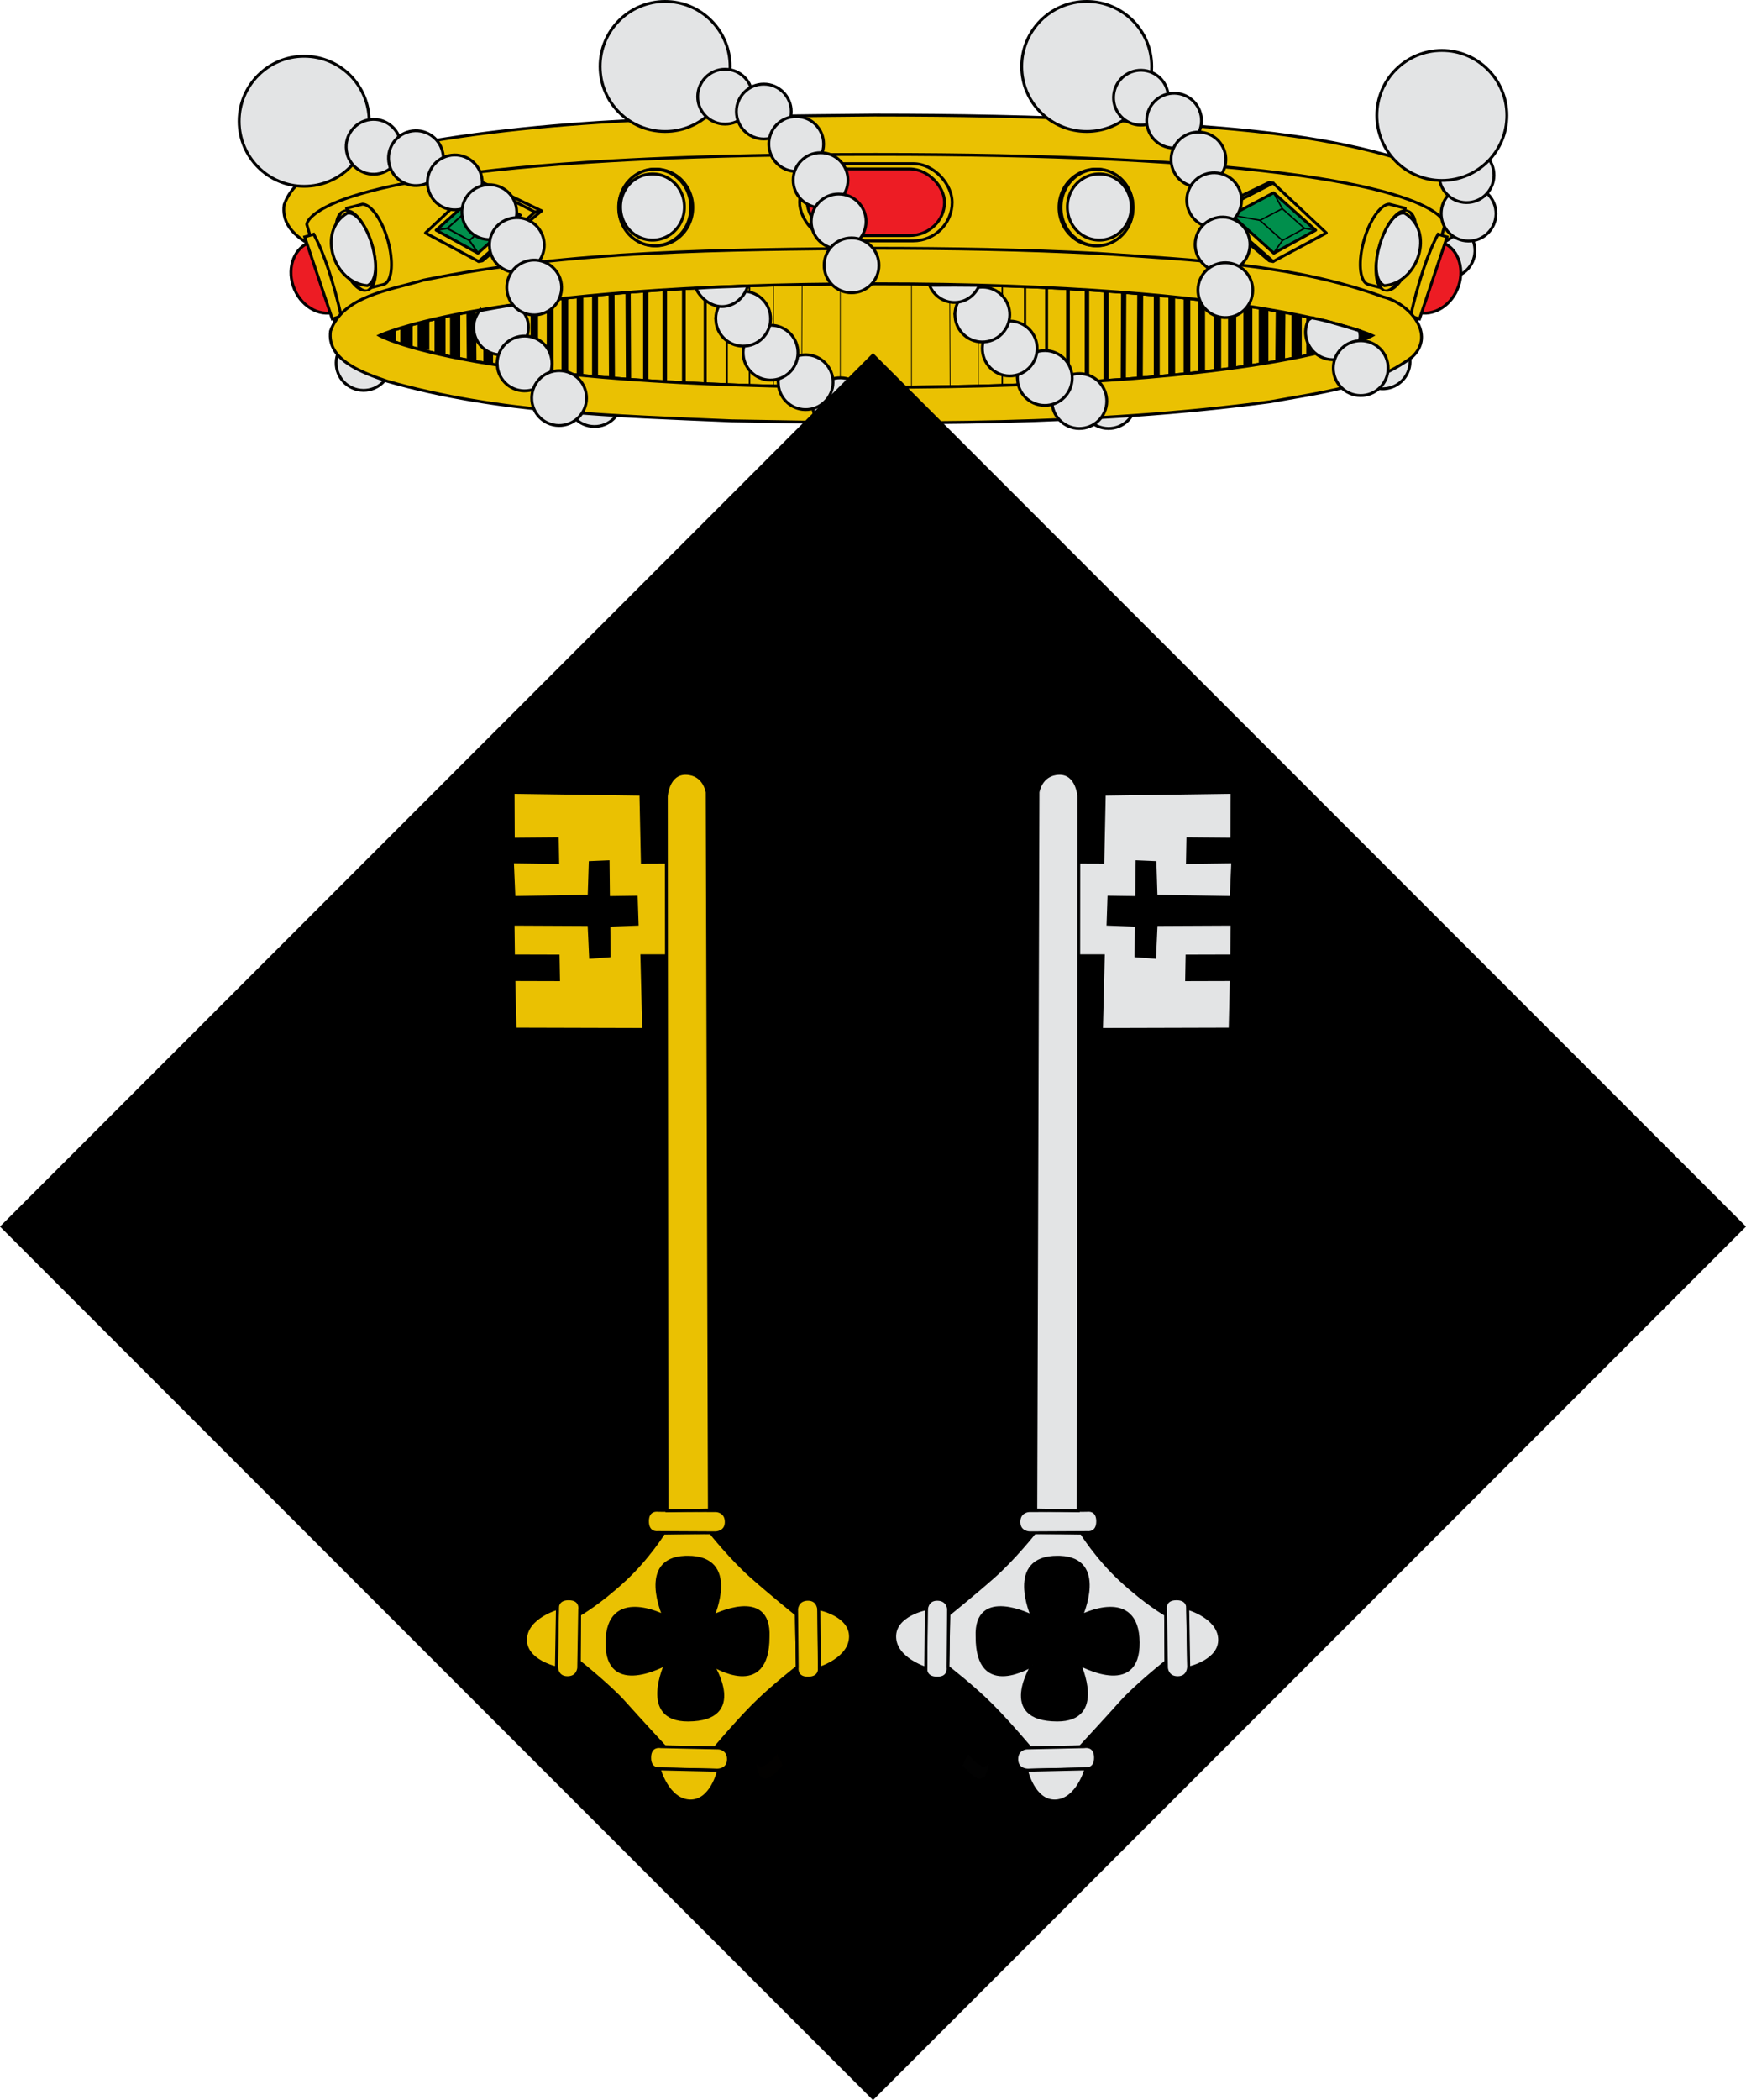 <?xml version="1.0" encoding="UTF-8" standalone="no"?>
<svg
   xmlns:dc="http://purl.org/dc/elements/1.1/"
   xmlns:cc="http://creativecommons.org/ns#"
   xmlns:rdf="http://www.w3.org/1999/02/22-rdf-syntax-ns#"
   xmlns:svg="http://www.w3.org/2000/svg"
   xmlns="http://www.w3.org/2000/svg"
   xmlns:sodipodi="http://sodipodi.sourceforge.net/DTD/sodipodi-0.dtd"
   xmlns:inkscape="http://www.inkscape.org/namespaces/inkscape"
   inkscape:version="1.0 (4035a4fb49, 2020-05-01)"
   sodipodi:docname="Escut_de_Puigverd_d'Agramunt.svg"
   id="svg3194"
   height="725.136"
   width="603.243"
   version="1.0">
  <sodipodi:namedview
     inkscape:current-layer="svg3194"
     inkscape:window-maximized="1"
     inkscape:window-y="0"
     inkscape:window-x="0"
     inkscape:cy="237.51488"
     inkscape:cx="301.62133"
     inkscape:zoom="0.56512821"
     showgrid="false"
     id="namedview61816"
     inkscape:window-height="691"
     inkscape:window-width="1366"
     inkscape:pageshadow="2"
     inkscape:pageopacity="0"
     guidetolerance="10"
     gridtolerance="10"
     objecttolerance="10"
     borderopacity="1"
     bordercolor="#666666"
     pagecolor="#ffffff" />
  <defs
     id="defs3196" />
  <g
     id="layer1"
     transform="translate(457.606,-729.445)">
    <path
       style="fill:#e3e4e5;fill-opacity:1;stroke:#010101;stroke-width:1;stroke-miterlimit:4;stroke-dasharray:none"
       id="path3446"
       d="m 33.911,811.986 c 2.186,-4.755 7.809,-6.836 12.564,-4.649 4.751,2.184 6.832,7.807 4.645,12.562 -2.185,4.753 -7.808,6.834 -12.559,4.649 -4.755,-2.186 -6.836,-7.809 -4.651,-12.562 z" />
    <path
       style="fill:#eac102;fill-rule:evenodd;stroke:#000000;stroke-width:1px;stroke-linecap:butt;stroke-linejoin:miter;stroke-opacity:1"
       id="path9052"
       d="m -155.159,769.165 c -56.613,0.564 -113.876,0.617 -169.475,11.941 -12.408,3.739 -30.146,5.827 -34.804,19.07 -1.528,11.061 12.501,15.749 21.263,18.789 41.744,11.963 85.853,12.976 129.105,14.847 67.291,1.289 135.015,1.812 201.806,-7.122 18.247,-3.365 38.339,-5.442 53.344,-16.78 8.96,-8.379 -0.958,-20.095 -10.862,-22.505 -33.977,-12.447 -71.036,-13.782 -106.972,-16.317 -27.773,-1.447 -55.595,-1.905 -83.407,-1.923 z" />
    <path
       style="fill:#eac102;fill-opacity:1;fill-rule:evenodd;stroke:#000000;stroke-width:1px;stroke-linecap:butt;stroke-linejoin:miter;stroke-opacity:1"
       id="path9054"
       d="m -154.984,782.762 c -30.857,0 -56.88,0.574 -78.812,1.571 -4.387,0.2 -8.621,0.422 -12.688,0.652 -48.771,2.767 -74.923,7.658 -88.938,12.126 -1.168,0.372 -2.276,0.732 -3.281,1.097 -5.012,1.821 -8.094,3.565 -9.969,4.981 -0.369,0.279 -0.686,0.546 -0.969,0.8 -0.293,0.264 -0.537,0.506 -0.75,0.741 -1.253,1.383 -1.219,2.224 -1.219,2.224 l 10.656,36.733 h 34.844 302.25 34.844 l 10.656,-36.733 c 0,0 0.034,-0.84 -1.219,-2.224 -0.212,-0.235 -0.457,-0.477 -0.75,-0.741 -1.715,-1.549 -4.922,-3.595 -10.937,-5.781 -0.009,-0.003 -0.023,0.003 -0.031,0 -13.071,-4.744 -39.351,-10.225 -92.188,-13.223 -0.01,-5.7e-4 -0.021,5.7e-4 -0.031,0 -4.066,-0.231 -8.27,-0.453 -12.656,-0.652 -21.933,-0.998 -47.954,-1.571 -78.812,-1.571 z" />
    <path
       style="display:inline;overflow:visible;visibility:visible;fill:#eac102;fill-opacity:1;fill-rule:evenodd;stroke:#000000;stroke-width:1.784px;stroke-linecap:round;stroke-linejoin:round;stroke-miterlimit:4;stroke-dasharray:none;stroke-dashoffset:0;stroke-opacity:1;marker:none;marker-start:none;marker-mid:none;marker-end:none;enable-background:accumulate"
       id="path9058"
       transform="matrix(0.553,0,0,0.569,-1059.582,398.757)"
       d="m 1796.348,707.071 a 23.066,23.066 0 1 1 -46.131,0 23.066,23.066 0 1 1 46.131,0 z" />
    <path
       style="display:inline;overflow:visible;visibility:visible;fill:#eac102;fill-opacity:1;fill-rule:evenodd;stroke:#000000;stroke-width:1.804px;stroke-linecap:round;stroke-linejoin:round;stroke-miterlimit:4;stroke-dasharray:none;stroke-dashoffset:0;stroke-opacity:1;marker:none;marker-start:none;marker-mid:none;marker-end:none;enable-background:accumulate"
       id="path9060"
       transform="matrix(0.54,0,0,0.569,-1036.134,398.757)"
       d="m 1796.348,707.071 a 23.066,23.066 0 1 1 -46.131,0 23.066,23.066 0 1 1 46.131,0 z" />
    <path
       style="display:inline;overflow:visible;visibility:visible;fill:#e3e4e5;fill-opacity:1;fill-rule:evenodd;stroke:#000000;stroke-width:2.063px;stroke-linecap:round;stroke-linejoin:round;stroke-miterlimit:4;stroke-dasharray:none;stroke-dashoffset:0;stroke-opacity:1;marker:none;marker-start:none;marker-mid:none;marker-end:none;enable-background:accumulate"
       id="path9062"
       transform="matrix(0.478,0,0,0.492,-925.426,453.05)"
       d="m 1796.348,707.071 a 23.066,23.066 0 1 1 -46.131,0 23.066,23.066 0 1 1 46.131,0 z" />
    <path
       style="display:inline;overflow:visible;visibility:visible;fill:#eac102;fill-opacity:1;fill-rule:evenodd;stroke:#000000;stroke-width:1.784px;stroke-linecap:round;stroke-linejoin:round;stroke-miterlimit:4;stroke-dasharray:none;stroke-dashoffset:0;stroke-opacity:1;marker:none;marker-start:none;marker-mid:none;marker-end:none;enable-background:accumulate"
       id="path9066"
       transform="matrix(-0.553,0,0,0.569,749.613,398.757)"
       d="m 1796.348,707.071 a 23.066,23.066 0 1 1 -46.131,0 23.066,23.066 0 1 1 46.131,0 z" />
    <path
       style="display:inline;overflow:visible;visibility:visible;fill:#eac102;fill-opacity:1;fill-rule:evenodd;stroke:#000000;stroke-width:1.804px;stroke-linecap:round;stroke-linejoin:round;stroke-miterlimit:4;stroke-dasharray:none;stroke-dashoffset:0;stroke-opacity:1;marker:none;marker-start:none;marker-mid:none;marker-end:none;enable-background:accumulate"
       id="path9068"
       transform="matrix(-0.54,0,0,0.569,726.165,398.757)"
       d="m 1796.348,707.071 a 23.066,23.066 0 1 1 -46.131,0 23.066,23.066 0 1 1 46.131,0 z" />
    <path
       style="display:inline;overflow:visible;visibility:visible;fill:#e3e4e5;fill-opacity:1;fill-rule:evenodd;stroke:#000000;stroke-width:2.063px;stroke-linecap:round;stroke-linejoin:round;stroke-miterlimit:4;stroke-dasharray:none;stroke-dashoffset:0;stroke-opacity:1;marker:none;marker-start:none;marker-mid:none;marker-end:none;enable-background:accumulate"
       id="path9070"
       transform="matrix(-0.478,0,0,0.492,615.457,453.05)"
       d="m 1796.348,707.071 a 23.066,23.066 0 1 1 -46.131,0 23.066,23.066 0 1 1 46.131,0 z" />
    <path
       style="fill:none;fill-rule:evenodd;stroke:#000000;stroke-width:1px;stroke-linecap:round;stroke-linejoin:round;stroke-opacity:1"
       id="path9074"
       d="m -270.514,802.248 -20.416,-9.842 -1.308,0.238 19.471,10.014 z" />
    <path
       style="fill:none;fill-rule:evenodd;stroke:#000000;stroke-width:1px;stroke-linecap:round;stroke-linejoin:round;stroke-opacity:1"
       id="path9076"
       d="m -270.514,802.248 -20.416,17.262 -1.308,0.238 19.471,-17.09 z" />
    <path
       style="display:inline;overflow:visible;visibility:visible;fill:none;fill-opacity:1;fill-rule:evenodd;stroke:#000000;stroke-width:1px;stroke-linecap:round;stroke-linejoin:round;stroke-miterlimit:4;stroke-dasharray:none;stroke-dashoffset:0;stroke-opacity:1;marker:none;marker-start:none;marker-mid:none;marker-end:none;enable-background:accumulate"
       id="path9078"
       d="m -292.267,819.706 -18.335,-9.826 18.293,-17.154" />
    <path
       style="fill:#008f4c;fill-rule:evenodd;stroke:#000000;stroke-width:1px;stroke-linecap:round;stroke-linejoin:round;stroke-opacity:1"
       id="path9082"
       d="m -277.827,803.716 -14.649,13.156 -14.435,-7.941 14.506,-12.922 z" />
    <path
       style="fill:none;fill-rule:evenodd;stroke:#000000;stroke-width:0.6;stroke-linecap:round;stroke-linejoin:round;stroke-miterlimit:4;stroke-dasharray:none;stroke-opacity:1"
       id="path9084"
       d="m -287.678,805.539 -7.749,6.935 -7.636,-4.176 7.673,-6.811 z" />
    <path
       style="fill:none;fill-rule:evenodd;stroke:#000000;stroke-width:0.6;stroke-linecap:round;stroke-linejoin:round;stroke-miterlimit:4;stroke-dasharray:none;stroke-opacity:1"
       id="path9086"
       d="m -292.404,816.789 -3.037,-4.313" />
    <path
       style="fill:none;fill-rule:evenodd;stroke:#000000;stroke-width:0.6;stroke-linecap:round;stroke-linejoin:round;stroke-miterlimit:4;stroke-dasharray:none;stroke-opacity:1"
       id="path9088"
       d="m -306.696,808.892 3.662,-0.613" />
    <path
       style="fill:none;fill-rule:evenodd;stroke:#000000;stroke-width:0.6;stroke-linecap:round;stroke-linejoin:round;stroke-miterlimit:4;stroke-dasharray:none;stroke-opacity:1"
       id="path9090"
       d="m -287.688,805.508 9.575,-1.74" />
    <path
       style="fill:none;fill-rule:evenodd;stroke:#000000;stroke-width:0.6;stroke-linecap:round;stroke-linejoin:round;stroke-miterlimit:4;stroke-dasharray:none;stroke-opacity:1"
       id="path9092"
       d="m -295.423,801.545 3.019,-5.535" />
    <path
       style="fill:none;fill-rule:evenodd;stroke:#000000;stroke-width:1px;stroke-linecap:round;stroke-linejoin:round;stroke-opacity:1"
       id="path9096"
       d="m -39.455,802.248 20.416,-9.842 1.308,0.238 -19.471,10.014 z" />
    <path
       style="fill:none;fill-rule:evenodd;stroke:#000000;stroke-width:1px;stroke-linecap:round;stroke-linejoin:round;stroke-opacity:1"
       id="path9098"
       d="m -39.455,802.248 20.416,17.262 1.308,0.238 -19.471,-17.09 z" />
    <path
       style="display:inline;overflow:visible;visibility:visible;fill:none;fill-opacity:1;fill-rule:evenodd;stroke:#000000;stroke-width:1px;stroke-linecap:round;stroke-linejoin:round;stroke-miterlimit:4;stroke-dasharray:none;stroke-dashoffset:0;stroke-opacity:1;marker:none;marker-start:none;marker-mid:none;marker-end:none;enable-background:accumulate"
       id="path9100"
       d="M -17.702,819.706 0.633,809.88 -17.661,792.726" />
    <path
       style="fill:#008f4c;fill-rule:evenodd;stroke:#000000;stroke-width:1px;stroke-linecap:round;stroke-linejoin:round;stroke-opacity:1"
       id="path9104"
       d="m -32.142,803.716 14.649,13.156 14.435,-7.941 -14.506,-12.922 z" />
    <path
       style="fill:none;fill-rule:evenodd;stroke:#000000;stroke-width:0.5;stroke-linecap:round;stroke-linejoin:round;stroke-miterlimit:4;stroke-dasharray:none;stroke-opacity:1"
       id="path9106"
       d="m -22.292,805.539 7.749,6.935 7.636,-4.176 -7.673,-6.811 z" />
    <path
       style="fill:none;fill-rule:evenodd;stroke:#000000;stroke-width:0.5;stroke-linecap:round;stroke-linejoin:round;stroke-miterlimit:4;stroke-dasharray:none;stroke-opacity:1"
       id="path9108"
       d="m -17.565,816.789 3.037,-4.313" />
    <path
       style="fill:none;fill-rule:evenodd;stroke:#000000;stroke-width:0.5;stroke-linecap:round;stroke-linejoin:round;stroke-miterlimit:4;stroke-dasharray:none;stroke-opacity:1"
       id="path9110"
       d="m -3.273,808.892 -3.662,-0.613" />
    <path
       style="fill:none;fill-rule:evenodd;stroke:#000000;stroke-width:0.5;stroke-linecap:round;stroke-linejoin:round;stroke-miterlimit:4;stroke-dasharray:none;stroke-opacity:1"
       id="path9112"
       d="m -22.281,805.508 -9.575,-1.74" />
    <path
       style="fill:none;fill-rule:evenodd;stroke:#000000;stroke-width:0.5;stroke-linecap:round;stroke-linejoin:round;stroke-miterlimit:4;stroke-dasharray:none;stroke-opacity:1"
       id="path9114"
       d="m -14.546,801.545 -3.019,-5.535" />
    <rect
       style="display:inline;overflow:visible;visibility:visible;fill:#eac102;fill-opacity:1;fill-rule:nonzero;stroke:#000000;stroke-width:1;stroke-linecap:butt;stroke-linejoin:miter;stroke-miterlimit:4;stroke-dasharray:none;stroke-dashoffset:0;stroke-opacity:1;marker:none;marker-start:none;marker-mid:none;marker-end:none;enable-background:accumulate"
       id="rect9118"
       y="785.957"
       x="-181.341"
       ry="13.325"
       rx="13.479"
       height="26.65"
       width="52.713" />
    <rect
       style="display:inline;overflow:visible;visibility:visible;fill:#ed1c24;fill-opacity:1;fill-rule:nonzero;stroke:#000000;stroke-width:1;stroke-linecap:butt;stroke-linejoin:miter;stroke-miterlimit:4;stroke-dasharray:none;stroke-dashoffset:0;stroke-opacity:1;marker:none;marker-start:none;marker-mid:none;marker-end:none;enable-background:accumulate"
       id="rect9120"
       y="787.776"
       x="-178.7"
       ry="11.507"
       rx="12.129"
       height="23.013"
       width="47.431" />
    <path
       style="display:inline;overflow:visible;visibility:visible;fill:#ed1c24;fill-opacity:1;fill-rule:nonzero;stroke:#000000;stroke-width:1;stroke-linecap:butt;stroke-linejoin:miter;stroke-miterlimit:4;stroke-dasharray:none;stroke-dashoffset:0;stroke-opacity:1;marker:none;marker-start:none;marker-mid:none;marker-end:none;enable-background:accumulate"
       id="path9172"
       d="m -341.595,837.046 c -0.099,0.034 -0.18,0.098 -0.281,0.129 -5.721,1.732 -12.181,-2.296 -14.432,-8.99 -2.251,-6.693 0.557,-13.526 6.278,-15.258 0.101,-0.031 0.206,-0.022 0.308,-0.049 z" />
    <path
       style="display:inline;overflow:visible;visibility:visible;fill:#eac102;fill-opacity:1;fill-rule:nonzero;stroke:#000000;stroke-width:1;stroke-linecap:butt;stroke-linejoin:miter;stroke-miterlimit:4;stroke-dashoffset:0;stroke-opacity:1;marker:none;marker-start:none;marker-mid:none;marker-end:none;enable-background:accumulate"
       id="path9174"
       d="m -349.213,810.313 -3.116,0.943 9.517,28.301 3.116,-0.943 c -2.573,-11.262 -5.887,-21.712 -9.517,-28.301 z" />
    <path
       style="display:inline;overflow:visible;visibility:visible;fill:#eac102;fill-opacity:1;fill-rule:evenodd;stroke:#000000;stroke-width:1px;stroke-linecap:round;stroke-linejoin:round;stroke-miterlimit:4;stroke-dasharray:none;stroke-dashoffset:0;stroke-opacity:1;marker:none;marker-start:none;marker-mid:none;marker-end:none;enable-background:accumulate"
       id="path9178"
       d="m -332.346,799.946 c 2.946,0.062 6.733,5.4 8.745,12.526 2.013,7.126 1.542,13.531 -0.976,14.983 l -0.106,0.056 c -0.15,0.076 -0.304,0.135 -0.468,0.177 l -4.933,1.243 -2.235,-7.915 c -0.842,-1.709 -1.595,-3.653 -2.193,-5.77 -0.598,-2.117 -0.974,-4.171 -1.145,-6.051 l -2.214,-7.841 z" />
    <path
       style="display:inline;overflow:visible;visibility:visible;fill:#eac102;fill-opacity:1;fill-rule:evenodd;stroke:#000000;stroke-width:1.555px;stroke-linecap:round;stroke-linejoin:round;stroke-miterlimit:4;stroke-dasharray:none;stroke-dashoffset:0;stroke-opacity:1;marker:none;marker-start:none;marker-mid:none;marker-end:none;enable-background:accumulate"
       id="path9180"
       transform="matrix(-0.9,0.229,0.121,0.429,1418.393,46.897)"
       d="m 2048.379,702.486 a 6.069,32.089 0 1 1 -12.138,0 6.069,32.089 0 1 1 12.138,0 z" />
    <path
       style="display:inline;overflow:visible;visibility:visible;fill:#e3e4e5;fill-opacity:1;fill-rule:evenodd;stroke:#000000;stroke-width:1px;stroke-linecap:round;stroke-linejoin:round;stroke-miterlimit:4;stroke-dashoffset:0;stroke-opacity:1;marker:none;marker-start:none;marker-mid:none;marker-end:none;enable-background:accumulate"
       id="path9182"
       d="m -337.701,803.067 c -10.487,6.263 -4.66,24.143 7.063,25.007 7.008,-3.387 -0.636,-26.52 -7.063,-25.007 z" />
    <path
       style="display:inline;overflow:visible;visibility:visible;fill:#ed1c24;fill-opacity:1;fill-rule:nonzero;stroke:#000000;stroke-width:1;stroke-linecap:butt;stroke-linejoin:miter;stroke-miterlimit:4;stroke-dasharray:none;stroke-dashoffset:0;stroke-opacity:1;marker:none;marker-start:none;marker-mid:none;marker-end:none;enable-background:accumulate"
       id="path9188"
       d="m 31.626,837.046 c 0.099,0.034 0.18,0.098 0.281,0.129 5.721,1.732 12.181,-2.296 14.432,-8.99 2.251,-6.693 -0.557,-13.526 -6.278,-15.258 -0.101,-0.031 -0.206,-0.022 -0.308,-0.049 z" />
    <path
       style="display:inline;overflow:visible;visibility:visible;fill:#eac102;fill-opacity:1;fill-rule:nonzero;stroke:#000000;stroke-width:1;stroke-linecap:butt;stroke-linejoin:miter;stroke-miterlimit:4;stroke-dashoffset:0;stroke-opacity:1;marker:none;marker-start:none;marker-mid:none;marker-end:none;enable-background:accumulate"
       id="path9190"
       d="m 39.244,810.313 3.116,0.943 -9.517,28.301 -3.116,-0.943 c 2.573,-11.262 5.887,-21.712 9.517,-28.301 z" />
    <path
       style="fill:#e3e4e5;fill-opacity:1;stroke:#010101;stroke-width:1;stroke-miterlimit:4;stroke-dasharray:none"
       id="path10153"
       d="m 49.667,812.67 c -5.233,-0.069 -9.416,-4.364 -9.347,-9.597 0.069,-5.229 4.364,-9.412 9.597,-9.342 5.231,0.069 9.414,4.363 9.345,9.592 -0.069,5.233 -4.363,9.416 -9.594,9.347 z" />
    <path
       style="display:inline;overflow:visible;visibility:visible;fill:#eac102;fill-opacity:1;fill-rule:evenodd;stroke:#000000;stroke-width:1px;stroke-linecap:round;stroke-linejoin:round;stroke-miterlimit:4;stroke-dasharray:none;stroke-dashoffset:0;stroke-opacity:1;marker:none;marker-start:none;marker-mid:none;marker-end:none;enable-background:accumulate"
       id="path9194"
       d="m 22.377,799.946 c -2.946,0.062 -6.733,5.4 -8.745,12.526 -2.013,7.126 -1.542,13.531 0.976,14.983 l 0.106,0.056 c 0.15,0.076 0.304,0.135 0.468,0.177 l 4.933,1.243 2.235,-7.915 c 0.842,-1.709 1.595,-3.653 2.193,-5.77 0.598,-2.117 0.974,-4.171 1.145,-6.051 l 2.214,-7.841 z" />
    <path
       style="display:inline;overflow:visible;visibility:visible;fill:#eac102;fill-opacity:1;fill-rule:evenodd;stroke:#000000;stroke-width:1.555px;stroke-linecap:round;stroke-linejoin:round;stroke-miterlimit:4;stroke-dasharray:none;stroke-dashoffset:0;stroke-opacity:1;marker:none;marker-start:none;marker-mid:none;marker-end:none;enable-background:accumulate"
       id="path9196"
       transform="matrix(0.9,0.229,-0.121,0.429,-1728.362,46.897)"
       d="m 2048.379,702.486 a 6.069,32.089 0 1 1 -12.138,0 6.069,32.089 0 1 1 12.138,0 z" />
    <path
       style="display:inline;overflow:visible;visibility:visible;fill:#e3e4e5;fill-opacity:1;fill-rule:evenodd;stroke:#000000;stroke-width:1px;stroke-linecap:round;stroke-linejoin:round;stroke-miterlimit:4;stroke-dashoffset:0;stroke-opacity:1;marker:none;marker-start:none;marker-mid:none;marker-end:none;enable-background:accumulate"
       id="path9198"
       d="m 27.732,803.067 c 10.487,6.263 4.66,24.143 -7.063,25.007 -7.008,-3.387 0.636,-26.52 7.063,-25.007 z" />
    <path
       style="fill:#e3e4e5;fill-opacity:1;stroke:#010101;stroke-width:1;stroke-miterlimit:4;stroke-dasharray:none"
       id="path10145"
       d="m -156.741,878.959 c -5.233,-0.069 -9.416,-4.364 -9.347,-9.597 0.069,-5.229 4.363,-9.411 9.597,-9.342 5.231,0.069 9.414,4.363 9.345,9.592 -0.069,5.233 -4.363,9.416 -9.594,9.347 z" />
    <path
       style="fill:#e3e4e5;fill-opacity:1;stroke:#010101;stroke-width:1;stroke-miterlimit:4;stroke-dasharray:none"
       id="path10143"
       d="m -74.715,877.393 c -5.233,-0.069 -9.416,-4.364 -9.347,-9.597 0.069,-5.229 4.363,-9.411 9.597,-9.342 5.231,0.069 9.414,4.363 9.345,9.592 -0.069,5.233 -4.363,9.416 -9.594,9.347 z" />
    <path
       style="fill:#e3e4e5;fill-opacity:1;stroke:#010101;stroke-width:1;stroke-miterlimit:4;stroke-dasharray:none"
       id="path10147"
       d="m -252.334,876.718 c -5.233,-0.069 -9.416,-4.364 -9.347,-9.597 0.069,-5.229 4.363,-9.411 9.597,-9.342 5.231,0.069 9.414,4.363 9.345,9.592 -0.069,5.233 -4.363,9.416 -9.594,9.347 z" />
    <path
       style="fill:#e3e4e5;fill-opacity:1;stroke:#010101;stroke-width:1;stroke-miterlimit:4;stroke-dasharray:none"
       id="path10149"
       d="m -332.119,864.236 c -5.233,-0.069 -9.416,-4.364 -9.347,-9.597 0.069,-5.229 4.363,-9.411 9.597,-9.342 5.231,0.069 9.414,4.363 9.345,9.592 -0.069,5.233 -4.363,9.416 -9.594,9.347 z" />
    <path
       style="fill:#eac102;fill-rule:evenodd;stroke:#000000;stroke-width:1px;stroke-linecap:butt;stroke-linejoin:miter;stroke-opacity:1"
       id="path9202"
       d="m -326.509,845.302 c 0,0 37.062,-17.868 171.525,-17.868 134.018,0 171.525,17.868 171.525,17.868 0,0 -31.347,17.868 -171.525,17.868 -140.623,0 -171.525,-17.868 -171.525,-17.868 z" />
    <path
       style="font-size:12px;fill:none;stroke:#000000;stroke-width:0.52"
       id="path9206"
       d="M -198.642,866.023 V 824.682" />
    <path
       style="font-size:12px;fill:none;stroke:#000000;stroke-width:0.766"
       id="path9208"
       d="M -206.524,866.023 V 824.682" />
    <path
       style="font-size:12px;fill:none;stroke:#000000;stroke-width:1.026"
       id="path9210"
       d="M -213.965,866.023 V 824.682" />
    <path
       style="font-size:12px;fill:none;stroke:#000000;stroke-width:1.286"
       id="path9212"
       d="M -221.341,866.023 V 824.682" />
    <path
       style="font-size:12px;fill:none;stroke:#000000;stroke-width:1.546"
       id="path9214"
       d="M -227.913,866.023 V 824.682" />
    <path
       style="font-size:12px;fill:none;stroke:#000000;stroke-width:1.806"
       id="path9216"
       d="m -240.447,863.794 -0.174,-37.627 m 6.116,38.122 V 824.931" />
    <path
       style="font-size:12px;fill:none;stroke:#000000;stroke-width:2.051"
       id="path9218"
       d="m -252.02,862.102 v -34.667 m 5.863,35.657 -0.174,-36.892" />
    <path
       style="font-size:12px;fill:none;stroke:#000000;stroke-width:2.311"
       id="path9220"
       d="m -267.545,860.122 v -30.458 m 5.094,30.953 v -31.943 m 5.248,32.933 v -33.182" />
    <path
       style="font-size:12px;fill:none;stroke:#000000;stroke-width:2.572"
       id="path9222"
       d="M -272.987,859.873 V 830.408" />
    <path
       style="font-size:12px;fill:none;stroke:#000000;stroke-width:2.832"
       id="path9224"
       d="M -278.061,858.388 V 830.903" />
    <path
       style="font-size:12px;fill:none;stroke:#000000;stroke-width:3.092"
       id="path9226"
       d="M -283.503,857.644 V 832.139" />
    <path
       style="font-size:12px;fill:none;stroke:#000000;stroke-width:3.337"
       id="path9228"
       d="m -294.643,855.418 -0.174,-20.306 m 5.883,21.296 v -22.781" />
    <path
       style="font-size:12px;fill:none;stroke:#000000;stroke-width:3.525"
       id="path9230"
       d="M -300.353,853.684 V 835.852" />
    <path
       style="font-size:12px;fill:none;stroke:#000000;stroke-width:3.785"
       id="path9232"
       d="M -305.581,852.238 V 837.389" />
    <path
       style="font-size:12px;fill:none;stroke:#000000;stroke-width:4.031"
       id="path9234"
       d="M -311.29,850.258 V 838.628" />
    <path
       style="font-size:12px;fill:none;stroke:#000000;stroke-width:4.276"
       id="path9236"
       d="m -317.158,849.268 v -8.66" />
    <path
       style="font-size:12px;fill:none;stroke:#000000;stroke-width:5.042"
       id="path9238"
       d="m -323.369,847.29 v -4.209" />
    <path
       style="font-size:12px;fill:none;stroke:#000000;stroke-width:0.26"
       id="path9240"
       d="m -167.283,863.794 v -37.873 m -13.353,39.112 0.174,-40.102 m -9.906,40.597 v -40.846" />
    <path
       style="font-size:12px;fill:none;stroke:#000000;stroke-width:0.52"
       id="path9242"
       d="M -111.327,866.023 V 824.682" />
    <path
       style="font-size:12px;fill:none;stroke:#000000;stroke-width:0.766"
       id="path9244"
       d="M -103.445,866.023 V 824.682" />
    <path
       style="font-size:12px;fill:none;stroke:#000000;stroke-width:1.026"
       id="path9246"
       d="M -96.005,866.023 V 824.682" />
    <path
       style="font-size:12px;fill:none;stroke:#000000;stroke-width:1.286"
       id="path9248"
       d="M -88.629,866.023 V 824.682" />
    <path
       style="font-size:12px;fill:none;stroke:#000000;stroke-width:1.546"
       id="path9250"
       d="M -82.057,866.023 V 824.682" />
    <path
       style="font-size:12px;fill:none;stroke:#000000;stroke-width:1.806"
       id="path9252"
       d="m -69.522,863.794 0.174,-37.627 m -6.116,38.122 V 824.931" />
    <path
       style="font-size:12px;fill:none;stroke:#000000;stroke-width:2.051"
       id="path9254"
       d="m -57.95,862.102 v -34.667 m -5.863,35.657 0.174,-36.892" />
    <path
       style="font-size:12px;fill:none;stroke:#000000;stroke-width:2.311"
       id="path9256"
       d="m -42.424,860.122 v -30.458 m -5.094,30.953 v -31.943 m -5.248,32.933 v -33.182" />
    <path
       style="font-size:12px;fill:none;stroke:#000000;stroke-width:2.572"
       id="path9258"
       d="M -36.982,859.873 V 830.408" />
    <path
       style="font-size:12px;fill:none;stroke:#000000;stroke-width:2.832"
       id="path9260"
       d="M -31.908,858.388 V 830.903" />
    <path
       style="font-size:12px;fill:none;stroke:#000000;stroke-width:3.092"
       id="path9262"
       d="M -26.467,857.644 V 832.139" />
    <path
       style="font-size:12px;fill:none;stroke:#000000;stroke-width:3.337"
       id="path9264"
       d="m -15.326,855.418 0.174,-20.306 m -5.883,21.296 v -22.781" />
    <path
       style="font-size:12px;fill:none;stroke:#000000;stroke-width:3.525"
       id="path9266"
       d="M -9.617,853.684 V 835.852" />
    <path
       style="font-size:12px;fill:none;stroke:#000000;stroke-width:3.785"
       id="path9268"
       d="M -4.389,852.238 V 837.389" />
    <path
       style="font-size:12px;fill:none;stroke:#000000;stroke-width:4.031"
       id="path9270"
       d="M 1.321,850.258 V 838.628" />
    <path
       style="font-size:12px;fill:none;stroke:#000000;stroke-width:4.276"
       id="path9272"
       d="m 7.189,849.268 v -8.66" />
    <path
       style="font-size:12px;fill:none;stroke:#000000;stroke-width:5.042"
       id="path9274"
       d="m 13.399,847.29 v -4.209" />
    <path
       style="font-size:12px;fill:none;stroke:#000000;stroke-width:0.26"
       id="path9276"
       d="m -142.686,863.794 v -37.873 m 13.353,39.112 -0.174,-40.102 m 9.906,40.597 v -40.846" />
    <path
       style="fill:#e3e4e5;fill-opacity:1;stroke:#010101;stroke-width:1;stroke-miterlimit:4;stroke-dasharray:none"
       id="path11736"
       d="m 11.497,850.268 c 2.186,-4.755 7.809,-6.836 12.564,-4.649 4.751,2.184 6.832,7.807 4.645,12.562 -2.185,4.753 -7.808,6.834 -12.559,4.649 -4.755,-2.186 -6.836,-7.809 -4.651,-12.562 z" />
    <path
       style="fill:#eac102;fill-rule:evenodd;stroke:#000000;stroke-width:1px;stroke-linecap:butt;stroke-linejoin:miter;stroke-opacity:1"
       id="path9278"
       d="m -155.138,815.168 c -52.175,0.52 -104.944,0.576 -156.185,11.011 -11.435,3.446 -27.791,5.364 -32.084,17.569 -1.408,10.194 11.508,14.521 19.584,17.323 38.472,11.026 79.141,11.966 119.003,13.689 62.016,1.188 124.408,1.648 185.964,-6.585 16.817,-3.101 35.333,-5.016 49.162,-15.465 8.257,-7.722 -0.866,-18.518 -9.994,-20.739 -31.314,-11.471 -65.465,-12.692 -98.584,-15.028 -25.596,-1.334 -51.237,-1.759 -76.868,-1.776 z m 0.144,12.268 c 134.017,2e-5 171.535,17.87 171.535,17.87 -9e-5,-10e-6 -31.358,17.87 -171.535,17.87 -140.623,0 -171.506,-17.87 -171.506,-17.87 0,-10e-6 37.043,-17.87 171.506,-17.87 z" />
    <path
       style="fill:#e3e4e5;fill-opacity:1;stroke:#010101;stroke-width:1;stroke-miterlimit:4;stroke-dasharray:none"
       id="path11795"
       d="m -4.578,839.199 c -0.401,0.534 -0.804,0.381 -1.094,1.012 -2.185,4.753 -0.099,10.376 4.656,12.562 4.751,2.184 10.377,0.097 12.562,-4.656 0.913,-1.985 0.929,-2.523 0.469,-4.497 -7.129,-2.164 -13.028,-3.95 -16.594,-4.421 z" />
    <path
       style="fill:#e3e4e5;fill-opacity:1;stroke:#010101;stroke-width:1;stroke-miterlimit:4;stroke-dasharray:none"
       id="path10141"
       d="m 12.395,866.019 c -5.233,-0.069 -9.416,-4.364 -9.347,-9.597 0.069,-5.229 4.363,-9.411 9.597,-9.342 5.231,0.069 9.414,4.363 9.345,9.592 -0.069,5.233 -4.363,9.416 -9.594,9.347 z" />
    <path
       style="fill:#e3e4e5;fill-opacity:1;stroke:#010101;stroke-width:1;stroke-miterlimit:4;stroke-dasharray:none"
       id="path10261"
       d="m 48.975,799.391 c -5.233,-0.069 -9.416,-4.364 -9.347,-9.597 0.069,-5.229 4.364,-9.412 9.597,-9.342 5.231,0.069 9.414,4.363 9.345,9.592 -0.069,5.233 -4.363,9.416 -9.594,9.347 z" />
    <path
       style="fill:#e3e4e5;fill-opacity:1;stroke:#010101;stroke-width:1;stroke-miterlimit:4;stroke-dasharray:none"
       id="path10211"
       d="m 63.015,769.315 c 0,12.398 -10.053,22.448 -22.457,22.448 -12.407,0 -22.462,-10.047 -22.462,-22.448 0,-12.396 10.053,-22.445 22.462,-22.445 12.405,0 22.457,10.047 22.457,22.445 z" />
    <path
       style="fill:#e3e4e5;fill-opacity:1;stroke:#010101;stroke-width:1;stroke-miterlimit:4;stroke-dasharray:none"
       id="path10213"
       d="m -330.065,771.315 c 0,12.398 -10.057,22.448 -22.462,22.448 -12.402,0 -22.457,-10.048 -22.457,-22.448 0,-12.396 10.053,-22.446 22.457,-22.446 12.405,0 22.462,10.048 22.462,22.446 z" />
    <path
       style="fill:#e3e4e5;fill-opacity:1;stroke:#010101;stroke-width:1;stroke-miterlimit:4;stroke-dasharray:none"
       id="path10217"
       d="m -205.353,752.393 c 0,12.398 -10.055,22.448 -22.457,22.448 -12.402,0 -22.462,-10.047 -22.462,-22.448 0,-12.396 10.057,-22.445 22.462,-22.445 12.402,0 22.457,10.05 22.457,22.445 z" />
    <path
       style="fill:#e3e4e5;fill-opacity:1;stroke:#010101;stroke-width:1;stroke-miterlimit:4;stroke-dasharray:none"
       id="path10219"
       d="m -59.697,752.393 c 0,12.396 -10.053,22.448 -22.457,22.448 -12.402,0 -22.457,-10.05 -22.457,-22.448 0,-12.398 10.055,-22.448 22.457,-22.448 12.405,0.002 22.457,10.052 22.457,22.448 z" />
    <path
       style="fill:#e3e4e5;fill-opacity:1;stroke:#010101;stroke-width:1;stroke-miterlimit:4;stroke-dasharray:none"
       id="path10223"
       d="m -197.618,762.826 c 0,5.234 -4.239,9.473 -9.473,9.473 -5.229,0 -9.468,-4.239 -9.468,-9.473 0,-5.231 4.239,-9.47 9.468,-9.47 5.234,0 9.473,4.239 9.473,9.47 z" />
    <path
       style="fill:#e3e4e5;fill-opacity:1;stroke:#010101;stroke-width:1;stroke-miterlimit:4;stroke-dasharray:none"
       id="path10225"
       d="m -184.244,767.959 c 0,5.234 -4.239,9.473 -9.473,9.473 -5.229,0 -9.468,-4.239 -9.468,-9.473 0,-5.231 4.239,-9.47 9.468,-9.47 5.234,0 9.473,4.239 9.473,9.47 z" />
    <path
       style="fill:#e3e4e5;fill-opacity:1;stroke:#010101;stroke-width:1;stroke-miterlimit:4;stroke-dasharray:none"
       id="path10227"
       d="m -173.045,779.158 c 0,5.234 -4.239,9.473 -9.473,9.473 -5.229,0 -9.468,-4.239 -9.468,-9.473 0,-5.231 4.239,-9.47 9.468,-9.47 5.234,0 9.473,4.239 9.473,9.47 z" />
    <path
       style="fill:#e3e4e5;fill-opacity:1;stroke:#010101;stroke-width:1;stroke-miterlimit:4;stroke-dasharray:none"
       id="path10229"
       d="m -164.629,791.64 c 0,5.234 -4.239,9.473 -9.473,9.473 -5.229,0 -9.468,-4.239 -9.468,-9.473 0,-5.231 4.239,-9.47 9.468,-9.47 5.234,0 9.473,4.239 9.473,9.47 z" />
    <path
       style="fill:#e3e4e5;fill-opacity:1;stroke:#010101;stroke-width:1;stroke-miterlimit:4;stroke-dasharray:none"
       id="path10231"
       d="m -158.388,805.905 c 0,5.234 -4.239,9.473 -9.473,9.473 -5.229,0 -9.468,-4.239 -9.468,-9.473 0,-5.231 4.239,-9.47 9.468,-9.47 5.234,0 9.473,4.239 9.473,9.47 z" />
    <path
       style="fill:#e3e4e5;fill-opacity:1;stroke:#010101;stroke-width:1;stroke-miterlimit:4;stroke-dasharray:none"
       id="path10233"
       d="m -153.93,821.062 c 0,5.234 -4.239,9.473 -9.473,9.473 -5.229,0 -9.468,-4.239 -9.468,-9.473 0,-5.231 4.239,-9.47 9.468,-9.47 5.234,0 9.473,4.239 9.473,9.47 z" />
    <path
       style="fill:#e3e4e5;fill-opacity:1;stroke:#010101;stroke-width:1;stroke-miterlimit:4;stroke-dasharray:none"
       id="path10235"
       d="m -319.314,777.993 c 1.183,5.098 -1.988,10.186 -7.086,11.369 -5.094,1.182 -10.181,-1.989 -11.364,-7.088 -1.183,-5.096 1.989,-10.184 7.082,-11.366 5.098,-1.183 10.186,1.988 11.368,7.084 z" />
    <path
       style="fill:#e3e4e5;fill-opacity:1;stroke:#010101;stroke-width:1;stroke-miterlimit:4;stroke-dasharray:none"
       id="path10237"
       d="m -304.674,781.918 c 1.183,5.098 -1.988,10.186 -7.086,11.369 -5.094,1.182 -10.181,-1.989 -11.364,-7.087 -1.183,-5.096 1.989,-10.184 7.082,-11.366 5.098,-1.183 10.186,1.988 11.368,7.084 z" />
    <path
       style="fill:#e3e4e5;fill-opacity:1;stroke:#010101;stroke-width:1;stroke-miterlimit:4;stroke-dasharray:none"
       id="path10239"
       d="m -291.233,790.296 c 1.183,5.098 -1.988,10.186 -7.086,11.369 -5.094,1.182 -10.181,-1.989 -11.364,-7.088 -1.183,-5.096 1.989,-10.184 7.082,-11.366 5.098,-1.183 10.186,1.988 11.368,7.084 z" />
    <path
       style="fill:#e3e4e5;fill-opacity:1;stroke:#010101;stroke-width:1;stroke-miterlimit:4;stroke-dasharray:none"
       id="path10241"
       d="m -279.322,800.553 c 1.183,5.098 -1.988,10.186 -7.087,11.369 -5.094,1.182 -10.181,-1.989 -11.364,-7.087 -1.183,-5.096 1.989,-10.184 7.082,-11.366 5.098,-1.183 10.186,1.988 11.368,7.084 z" />
    <path
       style="fill:#e3e4e5;fill-opacity:1;stroke:#010101;stroke-width:1;stroke-miterlimit:4;stroke-dasharray:none"
       id="path10243"
       d="m -269.801,811.93 c 1.183,5.098 -1.988,10.186 -7.087,11.369 -5.094,1.182 -10.181,-1.989 -11.364,-7.088 -1.183,-5.096 1.989,-10.184 7.082,-11.366 5.098,-1.183 10.186,1.988 11.368,7.084 z" />
    <path
       style="fill:#e3e4e5;fill-opacity:1;stroke:#010101;stroke-width:1;stroke-miterlimit:4;stroke-dasharray:none"
       id="path10249"
       d="m -54.178,765.283 c -1.167,5.102 -6.244,8.289 -11.346,7.122 -5.097,-1.166 -8.285,-6.243 -7.118,-11.345 1.166,-5.1 6.244,-8.287 11.341,-7.121 5.102,1.167 8.289,6.244 7.123,11.344 z" />
    <path
       style="fill:#e3e4e5;fill-opacity:1;stroke:#010101;stroke-width:1;stroke-miterlimit:4;stroke-dasharray:none"
       id="path10251"
       d="m -42.731,773.218 c -1.167,5.102 -6.244,8.289 -11.346,7.122 -5.097,-1.166 -8.285,-6.243 -7.118,-11.345 1.166,-5.1 6.244,-8.287 11.341,-7.121 5.102,1.167 8.289,6.244 7.123,11.344 z" />
    <path
       style="fill:#e3e4e5;fill-opacity:1;stroke:#010101;stroke-width:1;stroke-miterlimit:4;stroke-dasharray:none"
       id="path10253"
       d="m -34.311,786.632 c -1.167,5.102 -6.244,8.289 -11.346,7.122 -5.097,-1.166 -8.285,-6.243 -7.118,-11.345 1.166,-5.1 6.244,-8.287 11.341,-7.121 5.102,1.167 8.289,6.244 7.123,11.344 z" />
    <path
       style="fill:#e3e4e5;fill-opacity:1;stroke:#010101;stroke-width:1;stroke-miterlimit:4;stroke-dasharray:none"
       id="path10255"
       d="m -28.89,800.677 c -1.167,5.102 -6.244,8.289 -11.346,7.122 -5.097,-1.166 -8.285,-6.243 -7.118,-11.345 1.166,-5.1 6.244,-8.287 11.341,-7.121 5.102,1.167 8.289,6.244 7.123,11.344 z" />
    <path
       style="fill:#e3e4e5;fill-opacity:1;stroke:#010101;stroke-width:1;stroke-miterlimit:4;stroke-dasharray:none"
       id="path10257"
       d="m -25.986,815.974 c -1.167,5.102 -6.244,8.289 -11.346,7.122 -5.097,-1.166 -8.285,-6.243 -7.118,-11.345 1.166,-5.1 6.244,-8.287 11.341,-7.121 5.102,1.167 8.289,6.244 7.123,11.344 z" />
    <path
       style="fill:#e3e4e5;fill-opacity:1;stroke:#010101;stroke-width:1;stroke-miterlimit:4;stroke-dasharray:none"
       id="path10259"
       d="m -25.02,831.744 c -1.167,5.102 -6.244,8.289 -11.346,7.122 -5.097,-1.166 -8.285,-6.243 -7.118,-11.345 1.166,-5.1 6.244,-8.287 11.341,-7.121 5.102,1.167 8.289,6.244 7.123,11.344 z" />
    <path
       style="fill:#e3e4e5;fill-opacity:1;stroke:#010101;stroke-width:1;stroke-miterlimit:4;stroke-dasharray:none"
       id="path11675"
       d="m -94.121,868.744 c -0.45,-5.214 3.41,-9.802 8.624,-10.252 5.21,-0.449 9.797,3.41 10.247,8.624 0.449,5.212 -3.41,9.8 -8.62,10.249 -5.214,0.45 -9.802,-3.409 -10.251,-8.622 z" />
    <path
       style="fill:#e3e4e5;fill-opacity:1;stroke:#010101;stroke-width:1;stroke-miterlimit:4;stroke-dasharray:none"
       id="path11677"
       d="m -106.059,860.787 c -0.45,-5.214 3.41,-9.802 8.624,-10.252 5.21,-0.449 9.797,3.41 10.247,8.624 0.449,5.212 -3.41,9.8 -8.62,10.249 -5.215,0.45 -9.802,-3.409 -10.252,-8.622 z" />
    <path
       style="fill:#e3e4e5;fill-opacity:1;stroke:#010101;stroke-width:1;stroke-miterlimit:4;stroke-dasharray:none"
       id="path11679"
       d="m -118.178,850.591 c -0.45,-5.214 3.41,-9.802 8.624,-10.252 5.21,-0.449 9.797,3.41 10.247,8.624 0.45,5.212 -3.41,9.8 -8.62,10.249 -5.214,0.45 -9.802,-3.409 -10.251,-8.622 z" />
    <path
       style="fill:#e3e4e5;fill-opacity:1;stroke:#010101;stroke-width:1;stroke-miterlimit:4;stroke-dasharray:none"
       id="path11681"
       d="m -127.636,838.878 c -0.45,-5.214 3.41,-9.802 8.624,-10.252 5.21,-0.449 9.797,3.41 10.247,8.624 0.449,5.212 -3.41,9.8 -8.62,10.249 -5.215,0.45 -9.802,-3.409 -10.252,-8.622 z" />
    <path
       style="fill:#e3e4e5;fill-opacity:1;stroke:#010101;stroke-width:1;stroke-miterlimit:4;stroke-dasharray:none"
       id="path11791"
       d="m -136.468,827.966 c 1.591,3.832 5.432,6.366 9.753,5.832 3.495,-0.431 6.177,-2.777 7.447,-5.809 -5.588,-0.071 -11.32,-0.08 -17.2,-0.023 z" />
    <path
       style="fill:#e3e4e5;fill-opacity:1;stroke:#010101;stroke-width:1;stroke-miterlimit:4;stroke-dasharray:none"
       id="path11783"
       d="m -291.922,836.737 c -1.402,1.814 -2.213,4.097 -2,6.562 0.449,5.212 5.035,9.074 10.25,8.625 5.21,-0.449 9.075,-5.038 8.625,-10.25 -0.263,-3.052 -2.043,-5.501 -4.438,-7.031 -4.168,0.565 -8.301,1.337 -12.438,2.094 z" />
    <path
       style="fill:#e3e4e5;fill-opacity:1;stroke:#010101;stroke-width:1;stroke-miterlimit:4;stroke-dasharray:none"
       id="path10245"
       d="m -263.815,826.578 c 1.183,5.098 -1.988,10.186 -7.087,11.369 -5.094,1.182 -10.181,-1.989 -11.364,-7.087 -1.183,-5.096 1.989,-10.184 7.082,-11.366 5.098,-1.183 10.186,1.988 11.368,7.084 z" />
    <path
       style="fill:#e3e4e5;fill-opacity:1;stroke:#010101;stroke-width:1;stroke-miterlimit:4;stroke-dasharray:none"
       id="path11702"
       d="m -176.759,870.182 c -0.45,-5.214 3.41,-9.802 8.624,-10.252 5.21,-0.449 9.797,3.41 10.247,8.624 0.449,5.212 -3.41,9.8 -8.62,10.249 -5.214,0.45 -9.802,-3.409 -10.251,-8.622 z" />
    <path
       style="fill:#e3e4e5;fill-opacity:1;stroke:#010101;stroke-width:1;stroke-miterlimit:4;stroke-dasharray:none"
       id="path11704"
       d="m -188.696,862.224 c -0.45,-5.214 3.41,-9.802 8.624,-10.252 5.21,-0.449 9.797,3.41 10.247,8.624 0.449,5.212 -3.41,9.8 -8.62,10.249 -5.215,0.45 -9.802,-3.409 -10.252,-8.622 z" />
    <path
       style="fill:#e3e4e5;fill-opacity:1;stroke:#010101;stroke-width:1;stroke-miterlimit:4;stroke-dasharray:none"
       id="path11706"
       d="m -200.816,852.029 c -0.45,-5.214 3.41,-9.802 8.624,-10.252 5.21,-0.449 9.797,3.41 10.247,8.624 0.45,5.212 -3.41,9.8 -8.62,10.249 -5.214,0.45 -9.802,-3.409 -10.251,-8.622 z" />
    <path
       style="fill:#e3e4e5;fill-opacity:1;stroke:#010101;stroke-width:1;stroke-miterlimit:4;stroke-dasharray:none"
       id="path11708"
       d="m -210.273,840.315 c -0.45,-5.214 3.41,-9.802 8.624,-10.252 5.21,-0.449 9.797,3.41 10.247,8.624 0.449,5.212 -3.41,9.8 -8.62,10.249 -5.215,0.45 -9.802,-3.409 -10.252,-8.622 z" />
    <path
       style="fill:#e3e4e5;fill-opacity:1;stroke:#010101;stroke-width:1;stroke-miterlimit:4;stroke-dasharray:none"
       id="path11787"
       d="m -217.151,829.033 c 1.601,3.576 5.572,6.595 9.698,6.239 4.005,-0.345 7.161,-3.463 8.219,-7.104 -5.87,0.324 -11.68,0.3 -17.916,0.865 z" />
    <path
       style="fill:#e3e4e5;fill-opacity:1;stroke:#010101;stroke-width:1;stroke-miterlimit:4;stroke-dasharray:none"
       id="path11716"
       d="m -285.801,855.757 c -0.45,-5.214 3.41,-9.802 8.624,-10.252 5.21,-0.449 9.797,3.41 10.247,8.624 0.449,5.212 -3.41,9.8 -8.62,10.249 -5.215,0.45 -9.802,-3.409 -10.252,-8.622 z" />
    <path
       style="fill:#e3e4e5;fill-opacity:1;stroke:#010101;stroke-width:1;stroke-miterlimit:4;stroke-dasharray:none"
       id="path11714"
       d="m -273.864,867.714 c -0.45,-5.214 3.41,-9.802 8.624,-10.252 5.21,-0.449 9.797,3.41 10.247,8.624 0.449,5.212 -3.41,9.8 -8.62,10.249 -5.214,0.45 -9.802,-3.409 -10.251,-8.622 z" />
    <g
       id="g9126"
       transform="matrix(0.393,0,0,0.372,-1317.243,515.763)">
      <g
         id="g9134"
         transform="matrix(-0.748,0.508,0.481,0.883,3520.469,-1419.318)" />
    </g>
    <g
       id="g9142"
       transform="matrix(-0.393,0,0,0.372,1007.274,515.763)">
      <g
         id="g9150"
         transform="matrix(-0.748,0.508,0.481,0.883,3520.469,-1419.318)" />
    </g>
  </g>
  <path
     style="display:inline;overflow:visible;visibility:visible;fill:#000000;fill-opacity:1;fill-rule:evenodd;stroke:#000000;stroke-width:1;stroke-linecap:butt;stroke-linejoin:miter;stroke-miterlimit:4;stroke-dasharray:none;stroke-dashoffset:0;stroke-opacity:1;marker:none;marker-start:none;marker-mid:none;marker-end:none;enable-background:accumulate"
     id="path13304"
     d="m 301.621,124.015 -299.5,299.5 299.5,299.5 299.5,-299.5 z" />
  <g
     style="display:inline"
     id="g3988"
     transform="translate(-543.634,-647.85)" />
  <g
     style="display:inline"
     id="g4124"
     transform="translate(-543.634,-647.85)" />
  <g
     style="display:inline"
     id="g3471"
     transform="translate(-1048.784,-401.323)" />
  <path
     style="opacity:0.64;fill:#009900;fill-opacity:1"
     id="path4058"
     d="" />
  <path
     style="opacity:0.64;fill:#009900;fill-opacity:1"
     id="path4060"
     d="" />
  <path
     style="opacity:0.64;fill:#009900;fill-opacity:1"
     id="path4062"
     d="" />
  <g
     id="g4064"
     transform="translate(-350.77,-477.705)" />
  <g
     id="g4066"
     transform="translate(-350.77,-477.705)" />
  <g
     id="g4068"
     transform="translate(-350.77,-477.705)" />
  <g
     id="g4071"
     transform="translate(-992.356,-477.963)" />
  <g
     id="g4073"
     transform="translate(-992.356,-477.963)" />
  <g
     id="g4075"
     transform="translate(-992.356,-477.963)" />
  <path
     style="opacity:0.64;fill:#009900;fill-opacity:1"
     id="path5380"
     d="" />
  <path
     style="opacity:0.64;fill:#009900;fill-opacity:1"
     id="path5382"
     d="" />
  <path
     style="opacity:0.64;fill:#009900;fill-opacity:1"
     id="path5384"
     d="" />
  <g
     id="g2869"
     transform="matrix(0.806,0,0,0.806,121.161,343.003)">
    <g
       style="display:inline"
       id="g2871"
       transform="translate(-231.546,-530.122)" />
    <g
       style="display:inline"
       id="g2873"
       transform="translate(-231.546,-530.122)" />
    <g
       style="display:inline"
       id="g2875"
       transform="translate(-175.117,-606.762)">
      <g
         style="display:inline"
         id="g2877"
         transform="translate(494.801,234.848)" />
      <path
         style="opacity:0.64;fill:#009900;fill-opacity:1"
         id="path2879"
         d="" />
      <path
         style="opacity:0.64;fill:#009900;fill-opacity:1"
         id="path2881"
         d="" />
      <path
         style="opacity:0.64;fill:#009900;fill-opacity:1"
         id="path2883"
         d="" />
      <g
         id="g2885"
         transform="translate(551.229,158.208)" />
      <g
         id="g2887"
         transform="translate(551.229,158.208)" />
      <g
         id="g2889"
         transform="translate(551.229,158.208)" />
      <g
         style="display:inline"
         id="g2891"
         transform="translate(-129.987,124.251)" />
      <g
         style="display:inline"
         id="g2893"
         transform="translate(800.241,79.624)" />
      <path
         style="opacity:0.64;fill:#009900;fill-opacity:1"
         id="path2895"
         d="" />
      <path
         style="opacity:0.64;fill:#009900;fill-opacity:1"
         id="path2897"
         d="" />
      <path
         style="opacity:0.64;fill:#009900;fill-opacity:1"
         id="path2899"
         d="" />
      <g
         id="g2901"
         transform="translate(1498.26,3.242)" />
      <g
         id="g2903"
         transform="translate(1498.26,3.242)" />
      <g
         id="g2905"
         transform="translate(1498.26,3.242)" />
      <g
         style="display:inline"
         id="g2907"
         transform="translate(501.094,7.293)" />
      <path
         style="opacity:0.64;fill:#009900;fill-opacity:1"
         id="path2909"
         d="" />
      <path
         style="opacity:0.64;fill:#009900;fill-opacity:1"
         id="path2911"
         d="" />
      <path
         style="opacity:0.64;fill:#009900;fill-opacity:1"
         id="path2913"
         d="" />
      <g
         id="g2915"
         transform="translate(557.522,-69.348)" />
      <g
         id="g2917"
         transform="translate(557.522,-69.348)" />
      <g
         id="g2919"
         transform="translate(557.522,-69.348)" />
      <path
         style="opacity:0.64;fill:#009900;fill-opacity:1"
         id="path2921"
         d="" />
      <path
         style="opacity:0.64;fill:#009900;fill-opacity:1"
         id="path2923"
         d="" />
      <path
         style="opacity:0.64;fill:#009900;fill-opacity:1"
         id="path2925"
         d="" />
      <g
         id="g2927"
         transform="translate(871.118,-526.274)" />
      <g
         id="g2929"
         transform="translate(871.118,-526.274)" />
      <g
         id="g2931"
         transform="translate(871.118,-526.274)" />
      <g
         style="display:inline"
         id="g2933"
         transform="translate(-126.044,-522.223)" />
      <path
         style="opacity:0.64;fill:#009900;fill-opacity:1"
         id="path2935"
         d="" />
      <path
         style="opacity:0.64;fill:#009900;fill-opacity:1"
         id="path2937"
         d="" />
      <path
         style="opacity:0.64;fill:#009900;fill-opacity:1"
         id="path2939"
         d="" />
      <g
         id="g2941"
         transform="translate(-69.615,-598.864)" />
      <g
         id="g2943"
         transform="translate(-69.615,-598.864)" />
      <g
         id="g2945"
         transform="translate(-69.615,-598.864)" />
      <g
         id="g2947"
         transform="translate(856.67,2.984)" />
      <g
         id="g2949"
         transform="translate(856.67,2.984)" />
      <g
         id="g2951"
         transform="translate(856.67,2.984)" />
      <g
         style="display:inline"
         id="g2953"
         transform="translate(-373.563)" />
      <g
         id="g2955"
         transform="translate(-373.563)" />
    </g>
    <g
       style="display:inline"
       id="g2957"
       transform="translate(-175.117,-606.762)">
      <g
         style="display:inline"
         id="g2959"
         transform="translate(-492.324,16.916)" />
      <path
         style="opacity:0.64;fill:#009900;fill-opacity:1"
         id="path2961"
         d="" />
      <path
         style="opacity:0.64;fill:#009900;fill-opacity:1"
         id="path2963"
         d="" />
      <path
         style="opacity:0.64;fill:#009900;fill-opacity:1"
         id="path2965"
         d="" />
      <g
         id="g2967"
         transform="translate(-435.895,-59.724)" />
      <g
         id="g2969"
         transform="translate(-435.895,-59.724)" />
      <g
         id="g2971"
         transform="translate(-435.895,-59.724)" />
      <g
         style="display:inline"
         id="g2973"
         transform="translate(-1117.11,-93.681)" />
    </g>
    <g
       id="g2975"
       transform="translate(-175.117,-606.762)" />
    <g
       style="display:inline"
       id="g2977"
       transform="translate(-175.117,-606.762)">
      <g
         id="g2979"
         transform="translate(-265.188,-386.827)" />
      <g
         id="g2983"
         transform="translate(-265.188,-386.827)" />
    </g>
  </g>
  <g
     id="layer4"
     transform="translate(26.621,-249.985)" />
  <g
     id="layer5"
     transform="translate(26.621,-249.985)" />
  <g
     id="layer6"
     transform="translate(26.621,-249.985)" />
  <g
     style="display:inline"
     id="layer2"
     transform="translate(26.621,-249.985)">
    <rect
       style="display:inline;overflow:visible;visibility:visible;fill:none;fill-opacity:1;fill-rule:evenodd;stroke:#000000;stroke-width:3;stroke-linecap:butt;stroke-linejoin:miter;stroke-miterlimit:4;stroke-dasharray:none;stroke-dashoffset:0;stroke-opacity:1;marker:none;marker-start:none;marker-mid:none;marker-end:none;enable-background:accumulate"
       id="rect12296"
       transform="rotate(-45)"
       y="458.912"
       x="-493.561"
       height="423.557"
       width="423.557" />
  </g>
  <g
     id="g5198"
     transform="matrix(1.016,0,0,1.016,-1.611,-252.127)">
    <g
       style="stroke:#000000;stroke-width:2.734;stroke-miterlimit:4;stroke-dasharray:none;stroke-opacity:1"
       id="g4566"
       transform="matrix(0.36,0,0,0.36,150.39,484.325)">
      <g
         style="fill:#eac102;stroke:#000000;stroke-width:2.734;stroke-miterlimit:4;stroke-dasharray:none;stroke-opacity:1"
         id="g2438">
        <g
           style="fill:#eac102;stroke:#000000;stroke-width:2.734;stroke-miterlimit:4;stroke-dasharray:none;stroke-opacity:1"
           id="g2423"
           transform="translate(2.356,-28.133)">
          <path
             style="opacity:1;fill:#eac102;fill-opacity:1;fill-rule:evenodd;stroke:#000000;stroke-width:2.734;stroke-linecap:butt;stroke-linejoin:miter;stroke-miterlimit:4;stroke-dasharray:none;stroke-opacity:1"
             id="path2872"
             d="m 255.381,818.786 -44.22,0.636 c -1e-5,2e-5 -14.602,23.49 -36.836,44.088 -24.34,22.548 -42.617,32.732 -42.617,32.732 l -0.139,44.69 c 0,3e-5 28.621,22.786 42.392,38.263 13.771,15.478 38.486,42.101 38.486,42.101 l 47.127,0.941 c 0,0 18.418,-22.087 35.691,-39.593 17.273,-17.506 42.349,-36.902 42.349,-36.902 l -1.158,-49.74 c -10e-6,0 -23.095,-18.62 -41.847,-35.155 -19.767,-17.43 -39.229,-42.062 -39.229,-42.062 z m -21.593,23.368 c 48.825,-0.196 23.917,55.712 23.917,55.712 0,0 54.079,-27.707 52.129,19.372 0.083,59.882 -52.332,26.732 -52.332,26.732 0,0 32.809,51.665 -23.224,51.872 -45.884,0.169 -21.075,-52.826 -21.075,-52.826 0,0 -56.097,31.555 -55.563,-20.416 0.539,-52.422 53.718,-25.113 53.718,-25.113 0,0 -23.982,-53.561 20.061,-55.286 0.813,-0.032 1.593,-0.044 2.368,-0.047 z" />
          <path
             style="display:inline;opacity:0.01;fill:#eac102;fill-opacity:1;stroke:#000000;stroke-width:2.734;stroke-miterlimit:4;stroke-dasharray:none;stroke-opacity:1"
             id="path1952"
             d="m 318.419,1028 c -0.91,1.213 -2.015,2.312 -3.049,3.433 -1.343,1.751 -2.967,3.231 -4.558,4.745 -1.627,1.164 -3.377,2.138 -5.088,3.169 -1.382,1.358 -2.307,0.43 -3.721,0.405 -1.318,-0.729 -2.479,-1.697 -3.684,-2.591 l 3.439,11.274 c 1.301,0.91 2.523,1.972 4.036,2.527 1.746,-0.014 3.112,0.51 4.65,-0.883 1.762,-1.087 3.559,-2.117 5.257,-3.304 1.637,-1.535 3.324,-3.02 4.678,-4.83 1.073,-1.072 2.088,-2.204 3.331,-3.083 z" />
          <g
             style="opacity:1;fill:#eac102;fill-opacity:1;stroke:#000000;stroke-width:2.416;stroke-miterlimit:4;stroke-dasharray:none;stroke-opacity:1"
             id="g7438"
             transform="matrix(-0.903,-0.681,-0.681,0.903,942.695,367.901)">
            <path
               style="fill:#eac102;fill-opacity:1;fill-rule:evenodd;stroke:#000000;stroke-width:2.416;stroke-linecap:butt;stroke-linejoin:miter;stroke-miterlimit:4;stroke-dasharray:none;stroke-opacity:1"
               id="path1964"
               d="m 133.94,681.405 -29.361,38.129 c 0,0 -6.248,6.091 2.226,12.615 8.473,6.525 12.69,-1.649 12.69,-1.649 l 29.612,-38.455 c 0,0 4.693,-6.769 -2.476,-12.29 -7.17,-5.521 -12.69,1.649 -12.69,1.649 z" />
            <path
               style="fill:#eac102;fill-opacity:1;fill-rule:evenodd;stroke:#000000;stroke-width:2.416;stroke-linecap:butt;stroke-linejoin:miter;stroke-miterlimit:4;stroke-dasharray:none;stroke-opacity:1"
               id="path1966"
               d="m 104.221,719.871 c 0,0 -15.631,-21.543 -5.051,-36.365 10.816,-15.152 35.355,-3.03 35.355,-3.03 z" />
          </g>
          <g
             style="display:inline;opacity:1;fill:#eac102;fill-opacity:1;stroke:#000000;stroke-width:2.416;stroke-miterlimit:4;stroke-dasharray:none;stroke-opacity:1"
             id="g7442"
             transform="matrix(-0.903,-0.681,-0.681,0.903,865.032,490.237)">
            <g
               style="fill:#eac102;fill-opacity:1;stroke:#000000;stroke-width:2.416;stroke-miterlimit:4;stroke-dasharray:none;stroke-opacity:1"
               id="g7454"
               transform="rotate(-91.829,147.186,697.624)">
              <path
                 style="fill:#eac102;fill-opacity:1;fill-rule:evenodd;stroke:#000000;stroke-width:2.416;stroke-linecap:butt;stroke-linejoin:miter;stroke-miterlimit:4;stroke-dasharray:none;stroke-opacity:1"
                 id="path7444"
                 d="m 133.94,681.405 -29.361,38.129 c 0,0 -6.248,6.091 2.226,12.615 8.473,6.525 12.69,-1.649 12.69,-1.649 l 29.612,-38.455 c 0,0 4.693,-6.769 -2.476,-12.29 -7.17,-5.521 -12.69,1.649 -12.69,1.649 z" />
              <path
                 style="fill:#eac102;fill-opacity:1;fill-rule:evenodd;stroke:#000000;stroke-width:2.416;stroke-linecap:butt;stroke-linejoin:miter;stroke-miterlimit:4;stroke-dasharray:none;stroke-opacity:1"
                 id="path7446"
                 d="m 104.221,719.871 c 0,0 -15.631,-21.543 -5.051,-36.365 10.816,-15.152 35.355,-3.03 35.355,-3.03 z" />
            </g>
          </g>
          <g
             style="display:inline;opacity:1;fill:#eac102;fill-opacity:1;stroke:#000000;stroke-width:2.416;stroke-miterlimit:4;stroke-dasharray:none;stroke-opacity:1"
             id="g7448"
             transform="matrix(0.885,0.705,0.705,-0.885,-488.903,1454.065)">
            <path
               style="fill:#eac102;fill-opacity:1;fill-rule:evenodd;stroke:#000000;stroke-width:2.416;stroke-linecap:butt;stroke-linejoin:miter;stroke-miterlimit:4;stroke-dasharray:none;stroke-opacity:1"
               id="path7450"
               d="m 133.94,681.405 -29.361,38.129 c 0,0 -6.248,6.091 2.226,12.615 8.473,6.525 12.69,-1.649 12.69,-1.649 l 29.612,-38.455 c 0,0 4.693,-6.769 -2.476,-12.29 -7.17,-5.521 -12.69,1.649 -12.69,1.649 z" />
            <path
               style="fill:#eac102;fill-opacity:1;fill-rule:evenodd;stroke:#000000;stroke-width:2.416;stroke-linecap:butt;stroke-linejoin:miter;stroke-miterlimit:4;stroke-dasharray:none;stroke-opacity:1"
               id="path7452"
               d="m 104.221,719.871 c 0,0 -15.631,-21.543 -5.051,-36.365 10.816,-15.152 35.355,-3.03 35.355,-3.03 z" />
          </g>
          <path
             style="display:inline;opacity:1;fill:#eac102;fill-opacity:1;fill-rule:evenodd;stroke:#000000;stroke-width:2.734;stroke-linecap:butt;stroke-linejoin:miter;stroke-miterlimit:4;stroke-dasharray:none;stroke-opacity:1"
             id="path7472"
             d="m 260.045,819.15 -54.436,-0.275 c 0,0 -9.778,1.347 -9.716,-10.752 0.061,-12.099 10.288,-10.186 10.288,-10.186 l 54.902,0.278 c 0,0 9.303,0.512 9.251,10.75 -0.052,10.237 -10.288,10.186 -10.288,10.186 z" />
        </g>
        <path
           style="opacity:1;fill:#eac102;fill-opacity:1;fill-rule:evenodd;stroke:#000000;stroke-width:2.734;stroke-linecap:butt;stroke-linejoin:miter;stroke-miterlimit:4;stroke-dasharray:none;stroke-opacity:1"
           id="path7554"
           d="m 217.686,246.244 -24.74,-0.008 1.721,68.679 1.225,0.921 -122.723,-0.333 -1.099,-46.781 42.186,0.115 -0.399,-22.32 -42.186,-0.115 -0.378,-29.963 71.793,0.348 1.419,30.91 17.523,-1.354 -0.228,-28.893 26.695,-0.998 -0.851,-25.532 -26.233,0.387 -0.368,-33.785 -16.877,0.719 -1.007,31.794 -71.03,1.183 -1.442,-33.635 42.798,0.575 -0.399,-22.32 -41.574,0.346 -0.186,-44.18 120.725,1.704 1.358,64.209 24.085,-0.087 z" />
        <path
           style="opacity:1;fill:#eac102;fill-opacity:1;fill-rule:evenodd;stroke:#000000;stroke-width:2.734;stroke-linecap:butt;stroke-linejoin:miter;stroke-miterlimit:4;stroke-dasharray:none;stroke-opacity:1"
           id="path7552"
           d="m 254.674,91.936 c 0,0 -2.441,-17.428 -19.912,-17.881 C 217.292,73.601 216.063,95.894 216.063,95.894 l 0.598,674.345 40.086,-0.751 z" />
      </g>
    </g>
    <g
       style="fill:#e3e4e5;stroke:#000000;stroke-width:2.734;stroke-miterlimit:4;stroke-dasharray:none;stroke-opacity:1"
       id="g5162"
       transform="matrix(-0.36,0,0,0.36,446.242,484.325)">
      <g
         style="fill:#e3e4e5;stroke:#000000;stroke-width:2.734;stroke-miterlimit:4;stroke-dasharray:none;stroke-opacity:1"
         id="g5164">
        <g
           style="fill:#e3e4e5;stroke:#000000;stroke-width:2.734;stroke-miterlimit:4;stroke-dasharray:none;stroke-opacity:1"
           id="g5166"
           transform="translate(2.356,-28.133)">
          <path
             style="opacity:1;fill:#e3e4e5;fill-opacity:1;fill-rule:evenodd;stroke:#000000;stroke-width:2.734;stroke-linecap:butt;stroke-linejoin:miter;stroke-miterlimit:4;stroke-dasharray:none;stroke-opacity:1"
             id="path5168"
             d="m 255.381,818.786 -44.22,0.636 c -1e-5,2e-5 -14.602,23.49 -36.836,44.088 -24.34,22.548 -42.617,32.732 -42.617,32.732 l -0.139,44.69 c 0,3e-5 28.621,22.786 42.392,38.263 13.771,15.478 38.486,42.101 38.486,42.101 l 47.127,0.941 c 0,0 18.418,-22.087 35.691,-39.593 17.273,-17.506 42.349,-36.902 42.349,-36.902 l -1.158,-49.74 c -10e-6,0 -23.095,-18.62 -41.847,-35.155 -19.767,-17.43 -39.229,-42.062 -39.229,-42.062 z m -21.593,23.368 c 48.825,-0.196 23.917,55.712 23.917,55.712 0,0 54.079,-27.707 52.129,19.372 0.083,59.882 -52.332,26.732 -52.332,26.732 0,0 32.809,51.665 -23.224,51.872 -45.884,0.169 -21.075,-52.826 -21.075,-52.826 0,0 -56.097,31.555 -55.563,-20.416 0.539,-52.422 53.718,-25.113 53.718,-25.113 0,0 -23.982,-53.561 20.061,-55.286 0.813,-0.032 1.593,-0.044 2.368,-0.047 z" />
          <path
             style="display:inline;opacity:0.01;fill:#e3e4e5;fill-opacity:1;stroke:#000000;stroke-width:2.734;stroke-miterlimit:4;stroke-dasharray:none;stroke-opacity:1"
             id="path5170"
             d="m 318.419,1028 c -0.91,1.213 -2.015,2.312 -3.049,3.433 -1.343,1.751 -2.967,3.231 -4.558,4.745 -1.627,1.164 -3.377,2.138 -5.088,3.169 -1.382,1.358 -2.307,0.43 -3.721,0.405 -1.318,-0.729 -2.479,-1.697 -3.684,-2.591 l 3.439,11.274 c 1.301,0.91 2.523,1.972 4.036,2.527 1.746,-0.014 3.112,0.51 4.65,-0.883 1.762,-1.087 3.559,-2.117 5.257,-3.304 1.637,-1.535 3.324,-3.02 4.678,-4.83 1.073,-1.072 2.088,-2.204 3.331,-3.083 z" />
          <g
             style="opacity:1;fill:#e3e4e5;fill-opacity:1;stroke:#000000;stroke-width:2.416;stroke-miterlimit:4;stroke-dasharray:none;stroke-opacity:1"
             id="g5172"
             transform="matrix(-0.903,-0.681,-0.681,0.903,942.695,367.901)">
            <path
               style="fill:#e3e4e5;fill-opacity:1;fill-rule:evenodd;stroke:#000000;stroke-width:2.416;stroke-linecap:butt;stroke-linejoin:miter;stroke-miterlimit:4;stroke-dasharray:none;stroke-opacity:1"
               id="path5174"
               d="m 133.94,681.405 -29.361,38.129 c 0,0 -6.248,6.091 2.226,12.615 8.473,6.525 12.69,-1.649 12.69,-1.649 l 29.612,-38.455 c 0,0 4.693,-6.769 -2.476,-12.29 -7.17,-5.521 -12.69,1.649 -12.69,1.649 z" />
            <path
               style="fill:#e3e4e5;fill-opacity:1;fill-rule:evenodd;stroke:#000000;stroke-width:2.416;stroke-linecap:butt;stroke-linejoin:miter;stroke-miterlimit:4;stroke-dasharray:none;stroke-opacity:1"
               id="path5176"
               d="m 104.221,719.871 c 0,0 -15.631,-21.543 -5.051,-36.365 10.816,-15.152 35.355,-3.03 35.355,-3.03 z" />
          </g>
          <g
             style="display:inline;opacity:1;fill:#e3e4e5;fill-opacity:1;stroke:#000000;stroke-width:2.416;stroke-miterlimit:4;stroke-dasharray:none;stroke-opacity:1"
             id="g5178"
             transform="matrix(-0.903,-0.681,-0.681,0.903,865.032,490.237)">
            <g
               style="fill:#e3e4e5;fill-opacity:1;stroke:#000000;stroke-width:2.416;stroke-miterlimit:4;stroke-dasharray:none;stroke-opacity:1"
               id="g5180"
               transform="rotate(-91.829,147.186,697.624)">
              <path
                 style="fill:#e3e4e5;fill-opacity:1;fill-rule:evenodd;stroke:#000000;stroke-width:2.416;stroke-linecap:butt;stroke-linejoin:miter;stroke-miterlimit:4;stroke-dasharray:none;stroke-opacity:1"
                 id="path5182"
                 d="m 133.94,681.405 -29.361,38.129 c 0,0 -6.248,6.091 2.226,12.615 8.473,6.525 12.69,-1.649 12.69,-1.649 l 29.612,-38.455 c 0,0 4.693,-6.769 -2.476,-12.29 -7.17,-5.521 -12.69,1.649 -12.69,1.649 z" />
              <path
                 style="fill:#e3e4e5;fill-opacity:1;fill-rule:evenodd;stroke:#000000;stroke-width:2.416;stroke-linecap:butt;stroke-linejoin:miter;stroke-miterlimit:4;stroke-dasharray:none;stroke-opacity:1"
                 id="path5184"
                 d="m 104.221,719.871 c 0,0 -15.631,-21.543 -5.051,-36.365 10.816,-15.152 35.355,-3.03 35.355,-3.03 z" />
            </g>
          </g>
          <g
             style="display:inline;opacity:1;fill:#e3e4e5;fill-opacity:1;stroke:#000000;stroke-width:2.416;stroke-miterlimit:4;stroke-dasharray:none;stroke-opacity:1"
             id="g5186"
             transform="matrix(0.885,0.705,0.705,-0.885,-488.903,1454.065)">
            <path
               style="fill:#e3e4e5;fill-opacity:1;fill-rule:evenodd;stroke:#000000;stroke-width:2.416;stroke-linecap:butt;stroke-linejoin:miter;stroke-miterlimit:4;stroke-dasharray:none;stroke-opacity:1"
               id="path5188"
               d="m 133.94,681.405 -29.361,38.129 c 0,0 -6.248,6.091 2.226,12.615 8.473,6.525 12.69,-1.649 12.69,-1.649 l 29.612,-38.455 c 0,0 4.693,-6.769 -2.476,-12.29 -7.17,-5.521 -12.69,1.649 -12.69,1.649 z" />
            <path
               style="fill:#e3e4e5;fill-opacity:1;fill-rule:evenodd;stroke:#000000;stroke-width:2.416;stroke-linecap:butt;stroke-linejoin:miter;stroke-miterlimit:4;stroke-dasharray:none;stroke-opacity:1"
               id="path5190"
               d="m 104.221,719.871 c 0,0 -15.631,-21.543 -5.051,-36.365 10.816,-15.152 35.355,-3.03 35.355,-3.03 z" />
          </g>
          <path
             style="display:inline;opacity:1;fill:#e3e4e5;fill-opacity:1;fill-rule:evenodd;stroke:#000000;stroke-width:2.734;stroke-linecap:butt;stroke-linejoin:miter;stroke-miterlimit:4;stroke-dasharray:none;stroke-opacity:1"
             id="path5192"
             d="m 260.045,819.15 -54.436,-0.275 c 0,0 -9.778,1.347 -9.716,-10.752 0.061,-12.099 10.288,-10.186 10.288,-10.186 l 54.902,0.278 c 0,0 9.303,0.512 9.251,10.75 -0.052,10.237 -10.288,10.186 -10.288,10.186 z" />
        </g>
        <path
           style="opacity:1;fill:#e3e4e5;fill-opacity:1;fill-rule:evenodd;stroke:#000000;stroke-width:2.734;stroke-linecap:butt;stroke-linejoin:miter;stroke-miterlimit:4;stroke-dasharray:none;stroke-opacity:1"
           id="path5194"
           d="m 217.686,246.244 -24.74,-0.008 1.721,68.679 1.225,0.921 -122.723,-0.333 -1.099,-46.781 42.186,0.115 -0.399,-22.32 -42.186,-0.115 -0.378,-29.963 71.793,0.348 1.419,30.91 17.523,-1.354 -0.228,-28.893 26.695,-0.998 -0.851,-25.532 -26.233,0.387 -0.368,-33.785 -16.877,0.719 -1.007,31.794 -71.03,1.183 -1.442,-33.635 42.798,0.575 -0.399,-22.32 -41.574,0.346 -0.186,-44.18 120.725,1.704 1.358,64.209 24.085,-0.087 z" />
        <path
           style="opacity:1;fill:#e3e4e5;fill-opacity:1;fill-rule:evenodd;stroke:#000000;stroke-width:2.734;stroke-linecap:butt;stroke-linejoin:miter;stroke-miterlimit:4;stroke-dasharray:none;stroke-opacity:1"
           id="path5196"
           d="m 254.674,91.936 c 0,0 -2.441,-17.428 -19.912,-17.881 C 217.292,73.601 216.063,95.894 216.063,95.894 l 0.598,674.345 40.086,-0.751 z" />
      </g>
    </g>
  </g>
</svg>
